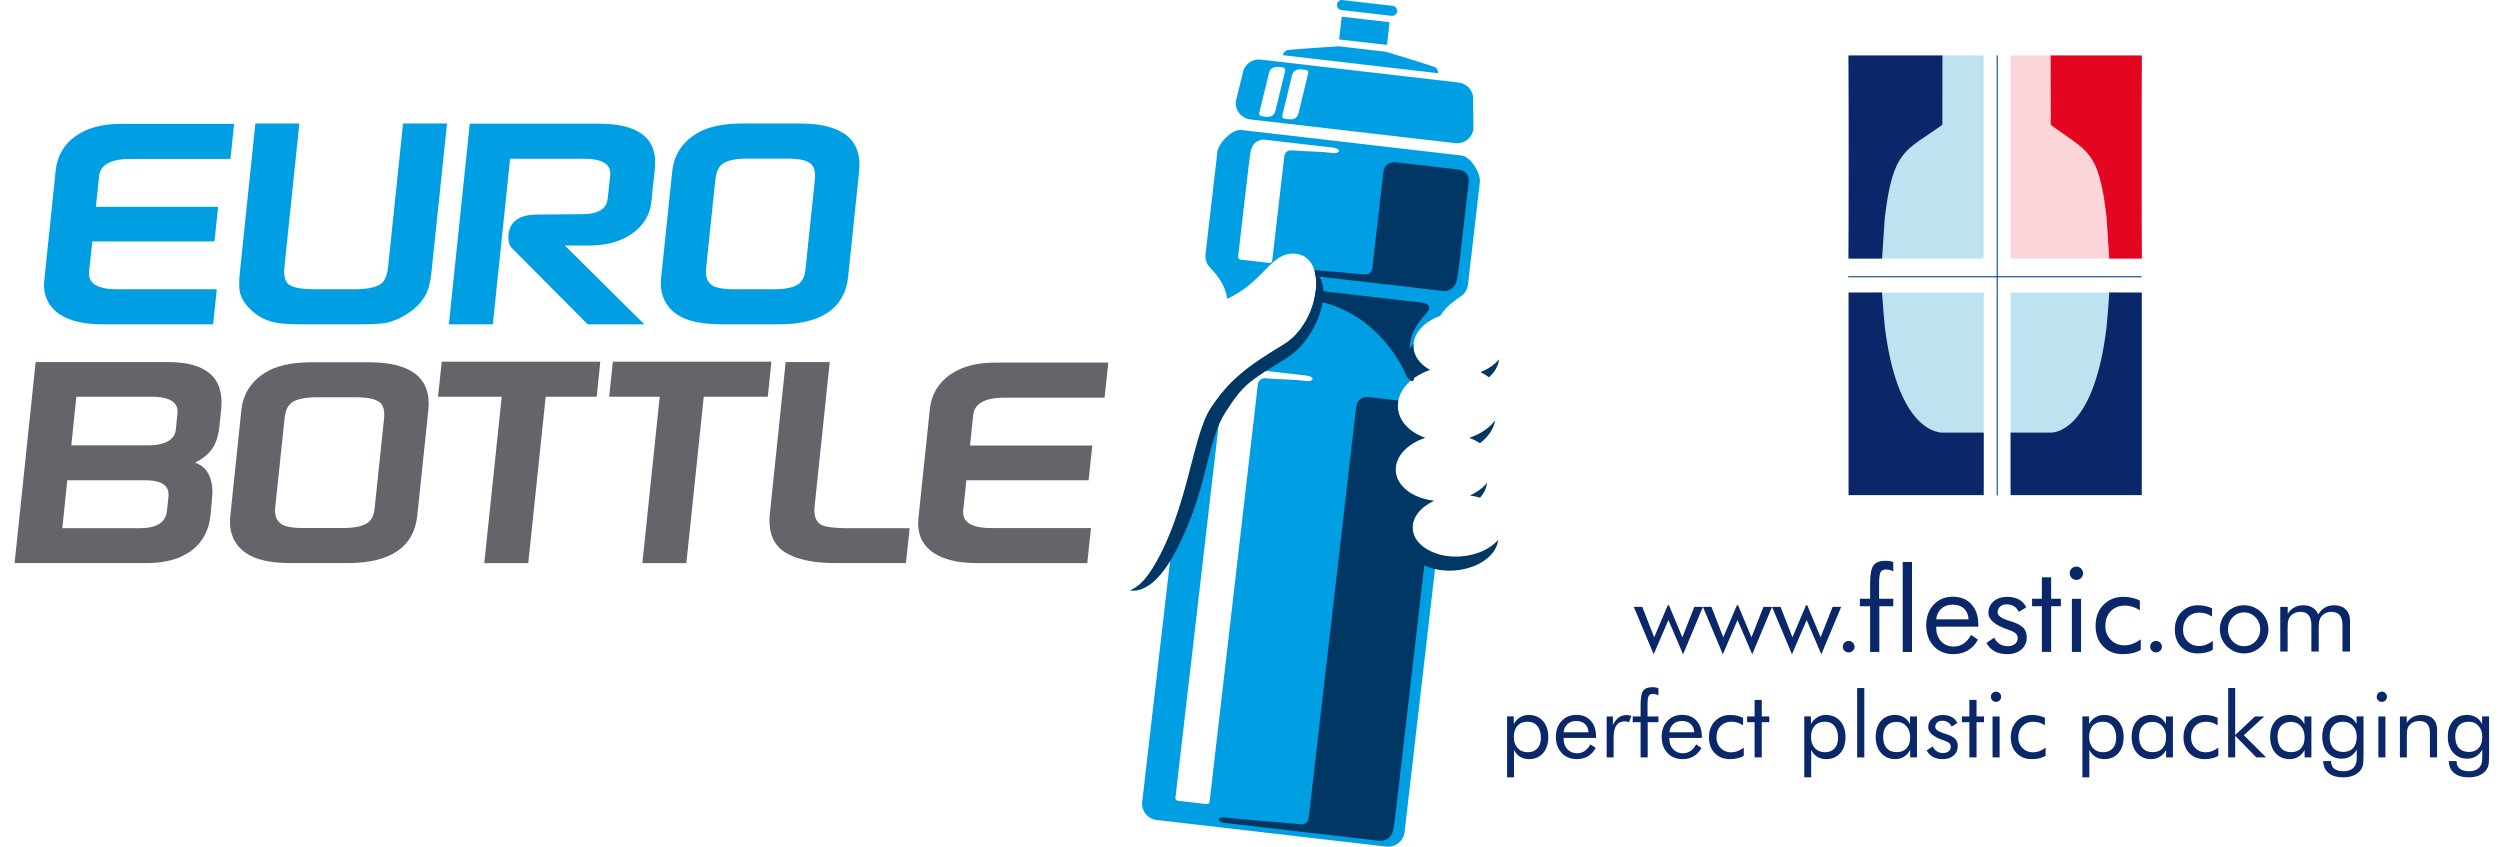 <?xml version="1.0" encoding="UTF-8" standalone="no"?>
<!DOCTYPE svg PUBLIC "-//W3C//DTD SVG 1.1//EN" "http://www.w3.org/Graphics/SVG/1.1/DTD/svg11.dtd">
<svg width="100%" height="100%" viewBox="0 0 2955 1001" version="1.1" xmlns="http://www.w3.org/2000/svg" xmlns:xlink="http://www.w3.org/1999/xlink" xml:space="preserve" xmlns:serif="http://www.serif.com/" style="fill-rule:evenodd;clip-rule:evenodd;stroke-miterlimit:2.613;">
    <g id="Laag-1" serif:id="Laag 1" transform="matrix(4.167,0,0,4.167,-178.033,-165.384)">
        <g transform="matrix(1,0,0,1,408.12,59.401)">
            <path d="M0,-5.541C-1.308,-5.359 -1.459,-4.052 -1.459,-4.052L20.006,-1.565L21.049,-1.437L42.499,1.042C42.499,1.042 42.673,-0.273 41.434,-0.749C40.217,-1.218 27.776,-5.027 27.776,-5.027L21.699,-5.729L20.339,-5.881L14.292,-6.583C14.292,-6.583 1.314,-5.722 0,-5.541" style="fill:rgb(0,159,227);fill-rule:nonzero;"/>
        </g>
        <g transform="matrix(0.993,0.114,0.114,-0.993,422.347,50.038)">
            <rect x="0.326" y="-0.803" width="13.663" height="6.481" style="fill:rgb(0,159,227);"/>
        </g>
        <g transform="matrix(1,0,0,1,421.981,43.01)">
            <path d="M0,-2.064C-0.098,-1.278 0.461,-0.575 1.239,-0.477L15.457,1.171C16.228,1.254 16.961,0.703 17.052,-0.084C17.127,-0.862 16.561,-1.573 15.781,-1.663L1.558,-3.303C1.52,-3.311 1.443,-3.318 1.413,-3.318C0.687,-3.318 0.083,-2.782 0,-2.064" style="fill:rgb(0,159,227);fill-rule:nonzero;"/>
        </g>
        <g transform="matrix(1,0,0,1,413.776,76.57)">
            <path d="M0,-15.995L-2.736,-4.673C-2.971,-3.683 -3.862,-3.026 -4.829,-3.026C-4.988,-3.026 -5.223,-3.026 -5.382,-3.04C-6.561,-3.192 -7.573,-3.139 -7.278,-4.295L-4.527,-15.625C-4.24,-16.774 -3.084,-17.378 -1.904,-17.212C-0.681,-17.038 0.287,-17.151 0,-15.995M-11.377,-3.727C-11.543,-3.727 -11.777,-3.727 -11.943,-3.749C-13.13,-3.946 -14.113,-3.832 -13.833,-4.989L-11.052,-16.326C-10.787,-17.475 -9.646,-18.019 -8.459,-17.913C-7.129,-17.785 -6.237,-17.777 -6.547,-16.621L-9.291,-5.374C-9.518,-4.391 -10.395,-3.727 -11.377,-3.727M46.806,-8.296C47.108,-10.85 45.279,-13.178 42.709,-13.466L-13.41,-19.973C-13.614,-19.996 -13.788,-20.003 -13.978,-20.003C-16.312,-20.011 -18.338,-18.25 -18.595,-15.862L-20.492,-8.19C-20.795,-5.628 -18.936,-3.3 -16.381,-3.005L41.711,3.714C44.289,4.016 46.594,2.187 46.904,-0.39L46.806,-8.296Z" style="fill:rgb(0,159,227);fill-rule:nonzero;"/>
        </g>
        <g transform="matrix(1,0,0,1,420.099,273.632)">
            <path d="M0,-190.591C-3.189,-191.052 -8.012,-190.984 -10.604,-191.286C-13.204,-191.589 -13.121,-189.132 -13.121,-189.132L-16.484,-160.192L-16.484,-160.026C-16.522,-159.602 -16.907,-159.3 -17.323,-159.353L-25.493,-160.298C-25.933,-160.351 -26.22,-160.728 -26.182,-161.137L-26.182,-161.144L-23.233,-186.532L-22.682,-190.591C-22.19,-194.121 -19.583,-194.34 -18.896,-194.34C-18.812,-194.34 -18.752,-194.333 -18.752,-194.333L0.778,-192.072C3.023,-191.816 3.189,-190.13 0,-190.591M37.238,-189.826L-25.306,-197.074C-25.39,-197.082 -25.495,-197.082 -25.586,-197.082C-28.141,-197.082 -31.791,-193.303 -32.056,-190.816L-35.427,-161.831C-35.585,-160.334 -35.041,-158.928 -34.059,-157.953L-34.059,-157.938C-32.123,-155.898 -29.874,-153.266 -29.251,-149.197C-18.472,-154.158 -16.908,-162.78 -9.752,-161.948C-0.425,-160.875 -3.048,-142.305 -13.206,-136.168C-17.446,-133.599 -20.749,-131.468 -23.52,-129.35L-6.705,-127.403C-4.461,-127.147 -4.324,-125.461 -7.507,-125.915C-10.674,-126.383 -15.495,-126.322 -18.096,-126.633C-20.681,-126.92 -20.628,-124.464 -20.628,-124.464L-34.255,-6.646C-34.255,-6.616 -34.255,-6.555 -34.263,-6.518C-34.323,-6.11 -34.708,-5.807 -35.109,-5.86L-43.279,-6.805C-43.718,-6.858 -44.013,-7.228 -43.96,-7.652C-43.952,-7.659 -43.952,-7.682 -43.952,-7.682L-30.71,-121.878L-30.615,-122.581C-31.745,-121.21 -32.834,-119.722 -33.938,-118.036C-37.83,-112.077 -39.467,-98.992 -44.195,-85.904L-53.385,-6.517C-53.68,-3.955 -51.858,-1.642 -49.258,-1.34L15.863,6.203C18.426,6.491 20.73,4.661 21.041,2.099L30.184,-76.881C26.295,-78.137 23.569,-80.72 23.351,-83.887C23.117,-87.113 25.553,-90.105 29.351,-91.879C23.402,-92.576 18.852,-95.935 18.543,-100.289C18.251,-104.331 21.726,-108.029 26.85,-109.757C22.528,-111.281 19.472,-114.367 19.159,-118.156C18.759,-122.794 22.581,-127.081 28.224,-129.014C25.541,-130.492 23.76,-132.736 23.578,-135.356C23.296,-139.16 26.448,-142.662 31.158,-144.347C32.738,-146.906 34.917,-148.481 36.8,-149.737L36.8,-149.753C38.001,-150.463 38.863,-151.702 39.021,-153.199L42.393,-182.2C42.718,-184.762 39.815,-189.524 37.238,-189.826" style="fill:rgb(0,159,227);fill-rule:nonzero;"/>
        </g>
        <g transform="matrix(1,0,0,1,415.703,207.763)">
            <path d="M0,-90.866C1.527,-84.614 -1.893,-74.585 -8.848,-70.383C-19.641,-63.845 -24.41,-60.149 -29.58,-52.25C-34.734,-44.36 -35.929,-23.968 -45.596,-7.627C-48.071,-3.439 -50.417,-1.342 -52.558,-0.595C-48.73,0 -44.036,-2.806 -39.156,-12.302C-30.306,-29.542 -30.706,-42.814 -25.461,-50.97C-20.291,-59.072 -18.938,-59.737 -8.107,-66.456C0.937,-72.063 5.627,-86.895 0,-90.866" style="fill:rgb(0,55,100);fill-rule:nonzero;"/>
        </g>
        <g transform="matrix(1,0,0,1,462.68,143.067)">
            <path d="M0,2.167C0.875,2.592 1.675,3.089 2.391,3.646C4.028,2.191 5.072,0.418 5.283,-1.479C4.03,0.031 2.201,1.301 0,2.167" style="fill:rgb(0,55,100);fill-rule:nonzero;"/>
        </g>
        <g transform="matrix(1,0,0,1,459.48,160.445)">
            <path d="M0,3.444C1.119,3.85 2.135,4.366 3.028,4.971C5.378,3.217 6.95,0.94 7.368,-1.527C5.732,0.634 3.148,2.406 0,3.444" style="fill:rgb(0,55,100);fill-rule:nonzero;"/>
        </g>
        <g transform="matrix(1,0,0,1,459.666,177.246)">
            <path d="M0,2.991C1.016,3.123 1.984,3.338 2.891,3.625C4.003,2.343 4.711,0.892 4.893,-0.634C3.72,0.818 2.037,2.072 0,2.991" style="fill:rgb(0,55,100);fill-rule:nonzero;"/>
        </g>
        <g transform="matrix(1,0,0,1,444.036,137.091)">
            <path d="M0,9.661C1.242,8.793 2.674,8.061 4.256,7.519C1.573,6.041 -0.209,3.798 -0.391,1.177C-0.42,0.781 -0.399,0.389 -0.356,0C-1.626,1.533 -2.309,3.309 -2.181,5.162C-2.058,6.857 -1.264,8.388 0,9.661" style="fill:rgb(0,55,100);fill-rule:nonzero;"/>
        </g>
        <g transform="matrix(1,0,0,1,457.045,233.283)">
            <path d="M0,-35.76C-7.202,-35.254 -13.295,-38.739 -13.627,-43.545C-13.86,-46.772 -11.425,-49.763 -7.627,-51.537C-13.575,-52.235 -18.126,-55.594 -18.434,-59.947C-18.726,-63.989 -15.251,-67.688 -10.127,-69.415C-14.448,-70.94 -17.505,-74.026 -17.818,-77.815C-17.881,-78.548 -17.828,-79.27 -17.689,-79.978L-26.087,-80.952C-26.23,-80.968 -26.367,-80.983 -26.48,-80.983C-28.09,-80.983 -29.436,-79.887 -29.594,-78.376L-29.662,-77.945L-29.662,-77.937L-43.056,38.043C-43.056,38.043 -43.002,40.5 -45.588,40.197C-48.188,39.895 -63.009,38.784 -66.19,38.338C-69.388,37.877 -69.214,39.562 -66.977,39.819L-22.943,44.922C-22.943,44.922 -19.564,45.223 -19.013,41.173L-18.446,37.121L-10.302,-33.223C-7.945,-32.111 -4.971,-31.549 -1.783,-31.774C4.937,-32.254 10.244,-36.037 10.626,-40.446C8.457,-37.923 4.56,-36.08 0,-35.76" style="fill:rgb(0,55,100);fill-rule:nonzero;"/>
        </g>
        <g transform="matrix(1,0,0,1,76.913,131.689)">
            <path d="M0,-56.86C-5.208,-56.86 -9.486,-55.704 -12.736,-53.406C-16.054,-51.032 -17.966,-47.753 -18.397,-43.641L-21.617,-12.622C-22.07,-8.472 -20.642,-5.222 -17.414,-2.947C-14.557,-0.99 -10.385,0 -4.988,0L26.272,0L27.308,-9.946L-1.066,-9.946C-9.448,-9.946 -9.017,-13.861 -8.896,-15.154L-8.004,-23.513L26.643,-23.513L27.686,-33.346L-6.984,-33.346L-6.107,-41.812C-5.986,-43.074 -5.571,-46.913 2.69,-46.913L31.185,-46.913L32.213,-56.86L0,-56.86Z" style="fill:rgb(0,159,227);fill-rule:nonzero;"/>
        </g>
        <g transform="matrix(1,0,0,1,157.058,131.688)">
            <path d="M0,-56.974L-4.278,-16.091C-4.542,-13.673 -5.313,-12.033 -6.599,-11.254C-8.027,-10.385 -10.566,-9.946 -14.157,-9.946L-25.086,-9.946C-28.736,-9.946 -31.208,-10.4 -32.402,-11.299C-33.491,-12.116 -33.906,-13.801 -33.649,-16.318L-29.417,-56.974L-41.896,-56.974L-46.287,-14.822C-46.574,-12.04 -46.566,-10.06 -46.196,-8.737C-45.674,-6.901 -44.397,-5.117 -42.402,-3.439C-40.633,-1.957 -38.562,-0.975 -36.219,-0.507C-34.617,-0.159 -32.258,0 -28.971,0L-12.373,0C-8.934,0 -6.493,-0.128 -4.92,-0.4C-2.623,-0.876 -0.318,-1.882 1.859,-3.439C4.074,-5.003 5.668,-6.795 6.613,-8.767C7.324,-10.203 7.785,-12.184 8.057,-14.822L12.471,-56.974L0,-56.974Z" style="fill:rgb(0,159,227);fill-rule:nonzero;"/>
        </g>
        <g transform="matrix(1,0,0,1,175.983,131.691)">
            <path d="M0,-56.92L-5.941,0L6.538,0L11.435,-46.973L32.47,-46.973C40.292,-46.973 39.922,-43.33 39.809,-42.136L39.136,-35.81C38.917,-33.853 37.964,-31.252 31.82,-31.252L19.062,-31.139C12.856,-31.139 11.254,-28.108 10.989,-25.569C10.778,-23.641 11.208,-22.22 12.199,-21.381L33.452,0L49.521,0L26.967,-22.356L33.951,-22.356C38.728,-22.356 42.764,-23.475 45.938,-25.674C49.241,-27.941 51.108,-30.988 51.494,-34.707L52.499,-44.237C53.375,-52.657 48.032,-56.92 36.596,-56.92L0,-56.92Z" style="fill:rgb(0,159,227);fill-rule:nonzero;"/>
        </g>
        <g transform="matrix(1,0,0,1,253.367,131.688)">
            <path d="M0,-56.974C-5.775,-56.974 -10.264,-55.953 -13.318,-53.95C-17.256,-51.464 -19.485,-47.911 -19.961,-43.407L-23.098,-13.348C-23.589,-8.79 -22.101,-5.276 -18.745,-2.902C-16.031,-0.975 -11.723,0 -5.949,0L10.12,0C22.342,0 28.985,-4.527 29.937,-13.453L33.052,-43.407C34.004,-52.409 28.32,-56.974 16.189,-56.974L0,-56.974ZM-8.836,-11.194C-10.075,-12.222 -10.574,-13.68 -10.378,-15.653L-7.725,-41.094C-7.476,-43.346 -6.742,-44.843 -5.473,-45.674C-4.059,-46.574 -1.731,-47.019 1.474,-47.019L12.645,-47.019C15.789,-47.019 17.996,-46.574 19.183,-45.682C20.323,-44.843 20.724,-43.346 20.505,-41.094L17.814,-15.434C17.618,-13.386 16.862,-12.01 15.562,-11.224C14.148,-10.377 11.851,-9.946 8.774,-9.946L-2.396,-9.946C-6.395,-9.946 -8.11,-10.627 -8.836,-11.194" style="fill:rgb(0,159,227);fill-rule:nonzero;"/>
        </g>
        <g transform="matrix(1,0,0,1,84.678,175.791)">
            <path d="M0,-9.78L-21.722,-9.78L-20.294,-23.566L1.051,-23.566C8.889,-23.566 8.503,-19.855 8.367,-18.623L7.944,-14.496C7.838,-13.332 7.453,-9.78 0,-9.78M-22.863,0.122L-0.915,0.122C5.57,0.122 6.039,2.865 5.82,4.944L5.427,8.632C5.2,10.824 4.134,13.726 -2.358,13.726L-24.277,13.726L-22.863,0.122ZM15.063,-4.066L14.958,-4.134C14.391,-4.414 13.869,-4.655 13.401,-4.875C15.699,-6.046 17.308,-7.369 18.253,-8.865C19.334,-10.355 20.014,-12.509 20.316,-15.441L20.777,-19.938C21.73,-28.887 16.643,-33.4 5.722,-33.4L-31.843,-33.4L-37.813,23.62L-0.242,23.62C5.057,23.62 9.35,22.395 12.546,19.938C15.555,17.603 17.323,14.278 17.762,10.06C18.17,6.077 18.351,3.712 18.283,2.872C18.147,-0.332 17.082,-2.675 15.063,-4.066" style="fill:rgb(99,101,106);fill-rule:nonzero;"/>
        </g>
        <g transform="matrix(1,0,0,1,151.669,183.543)">
            <path d="M0,-25.222L-2.683,0.431C-2.917,2.495 -3.643,3.862 -4.943,4.633C-6.372,5.495 -8.662,5.925 -11.753,5.925L-22.901,5.925C-26.907,5.925 -28.615,5.254 -29.326,4.686C-30.588,3.65 -31.102,2.192 -30.89,0.219L-28.214,-25.222C-28.003,-27.474 -27.255,-28.971 -25.978,-29.802C-24.587,-30.694 -22.244,-31.162 -19.031,-31.162L-7.86,-31.162C-4.739,-31.162 -2.524,-30.694 -1.323,-29.802C-0.219,-28.971 0.219,-27.474 0,-25.222M-4.323,-41.094L-20.505,-41.094C-26.288,-41.094 -30.769,-40.074 -33.823,-38.086C-37.776,-35.584 -39.998,-32.047 -40.474,-27.542L-43.625,2.54C-44.079,7.09 -42.621,10.59 -39.25,12.97C-36.551,14.905 -32.235,15.872 -26.469,15.872L-10.377,15.872C1.829,15.872 8.48,11.344 9.417,2.419L12.562,-27.542C13.477,-36.544 7.823,-41.094 -4.323,-41.094" style="fill:rgb(99,101,106);fill-rule:nonzero;"/>
        </g>
        <g transform="matrix(1,0,0,1,166.964,189.471)">
            <path d="M0,-37.248L18.079,-37.248L13.129,9.946L25.607,9.946L30.55,-37.248L45.017,-37.248L46.044,-47.194L1.066,-47.194L0,-37.248Z" style="fill:rgb(99,101,106);fill-rule:nonzero;"/>
        </g>
        <g transform="matrix(1,0,0,1,215.517,189.471)">
            <path d="M0,-37.248L14.345,-37.248L9.417,9.946L21.896,9.946L26.832,-37.248L44.994,-37.248L46.029,-47.194L1.05,-47.194L0,-37.248Z" style="fill:rgb(99,101,106);fill-rule:nonzero;"/>
        </g>
        <g transform="matrix(1,0,0,1,275.436,153.406)">
            <path d="M0,34.994C-1.375,34.072 -1.904,32.409 -1.64,29.923L2.646,-11.013L-9.848,-11.013L-14.322,31.842C-14.874,37.072 -13.431,40.806 -10.044,42.937C-6.824,44.978 -1.995,46.007 4.347,46.007L24.262,46.007L25.32,36.112L7.831,36.112C2.722,36.112 0.756,35.508 0,34.994" style="fill:rgb(99,101,106);fill-rule:nonzero;"/>
        </g>
        <g transform="matrix(1,0,0,1,327.562,189.471)">
            <path d="M0,-36.974L28.487,-36.974L29.538,-46.921L-2.69,-46.921C-7.891,-46.921 -12.176,-45.757 -15.418,-43.452C-18.744,-41.085 -20.656,-37.806 -21.087,-33.686L-24.33,-2.682C-24.745,1.467 -23.34,4.724 -20.09,6.992C-17.255,8.95 -13.061,9.947 -7.687,9.947L23.582,9.947L24.625,0.001L-3.764,0.001C-12.131,0.001 -11.723,-3.922 -11.594,-5.207L-10.718,-13.559L23.96,-13.559L25.003,-23.4L-9.682,-23.4L-8.805,-31.865C-8.661,-33.127 -8.269,-36.974 0,-36.974" style="fill:rgb(99,101,106);fill-rule:nonzero;"/>
        </g>
        <g transform="matrix(1,0,0,1,446.335,145.53)">
            <path d="M0,-19.96C0,-19.96 -22.073,-22.509 -30.355,-23.476C-30.456,-22.536 -30.625,-21.575 -30.867,-20.609C-30.664,-20.566 -30.456,-20.523 -30.233,-20.481C-13.008,-17.262 -5.631,-1.473 -5.23,-0.422C-3.961,3.002 -1.444,3.516 -2.864,-1.201C-5.774,-10.859 -0.604,-14.79 1.277,-17.36C2.94,-19.62 0,-19.96 0,-19.96" style="fill:rgb(0,55,100);fill-rule:nonzero;"/>
        </g>
        <g transform="matrix(1,0,0,1,456.539,120.441)">
            <path d="M0,-32.651L-17.883,-34.714C-18.011,-34.737 -18.147,-34.745 -18.283,-34.745C-19.848,-34.745 -21.216,-33.649 -21.39,-32.145L-21.435,-31.721C-21.435,-31.653 -21.435,-31.57 -21.45,-31.51L-24.504,-5.094C-24.504,-5.094 -24.451,-2.63 -27.035,-2.932C-28.713,-3.129 -35.531,-3.665 -40.991,-4.139C-40.824,-3.593 -40.697,-3.015 -40.612,-2.408L-4.376,1.792C-4.376,1.792 -0.998,2.094 -0.438,-1.957L0.121,-6.001L2.819,-29.242L2.804,-29.242L2.819,-29.348C3.001,-30.973 1.746,-32.447 0,-32.651" style="fill:rgb(0,55,100);fill-rule:nonzero;"/>
        </g>
    </g>
    <g id="Layer-1" serif:id="Layer 1" transform="matrix(1.074,0,0,1.074,1922.34,50.569)">
        <g transform="matrix(1.593,0,0,1.593,566.416,237.436)">
            <path d="M0,-140.334L-89.455,-140.334C-89.783,-140.334 -90.043,-140.104 -90.043,-139.823L-90.043,-0.51C-90.043,-0.228 -89.783,0 -89.455,0L0,0C0.324,0 0.591,-0.228 0.591,-0.51L0.591,-139.823C0.591,-140.104 0.324,-140.334 0,-140.334" style="fill:rgb(250,213,217);"/>
        </g>
        <g transform="matrix(1.593,0,0,1.593,567.345,13.954)">
            <path d="M0,140.33L-22.534,140.33L-24.344,112.058C-29.686,64.57 -37.811,66.75 -62.933,47.882L-62.996,0L0,0C-0.245,29.606 -0.192,118.039 0,140.33" style="fill:rgb(228,5,32);"/>
        </g>
        <g transform="matrix(1.593,0,0,1.593,245.421,237.436)">
            <path d="M0,-140.334L92.188,-140.334C92.526,-140.334 92.795,-140.104 92.795,-139.823L92.795,-0.51C92.795,-0.228 92.526,0 92.188,0L0,0C-0.338,0 -0.611,-0.228 -0.611,-0.51L-0.611,-139.823C-0.611,-140.104 -0.338,-140.334 0,-140.334" style="fill:rgb(189,227,240);"/>
        </g>
        <g transform="matrix(1.593,0,0,1.593,244.458,13.954)">
            <path d="M0,140.33L23.228,140.33L25.088,112.058C30.892,64.279 39.395,66.352 64.87,47.882L64.922,0L0,0C0.259,29.606 0.201,118.039 0,140.33" style="fill:rgb(9,39,105);"/>
        </g>
        <g transform="matrix(1.583,0.176,0.176,-1.583,307.526,173.941)">
            <path d="M-0,-0.002L0.027,-0.002" style="fill:none;fill-rule:nonzero;stroke:rgb(35,30,30);stroke-width:0.42px;"/>
        </g>
        <g transform="matrix(1.593,0,0,1.593,-264.239,-123.478)">
            <rect x="319.651" y="250.13" width="93.172" height="134.909" style="fill:rgb(189,227,240);"/>
        </g>
        <g transform="matrix(1.593,0,0,1.593,244.547,497.287)">
            <path d="M0,-139.599L23.172,-139.663C23.001,-139.944 24.697,-118.706 25.032,-116.005C33.445,-47.934 59.085,-42.839 64.804,-42.839L93.403,-42.839L93.403,0.345L0,0.345C0.057,-29.963 -0.056,-109.295 0,-139.599" style="fill:rgb(9,39,105);"/>
        </g>
        <g transform="matrix(1.593,0,0,1.593,506.147,173.948)">
            <path d="M0,-0.003L-0.02,0M0.177,-0.003L0.154,0" style="fill:none;fill-rule:nonzero;stroke:rgb(35,30,30);stroke-width:0.42px;"/>
        </g>
        <g transform="matrix(-1.593,0,0,1.593,1254.25,-123.478)">
            <rect x="431.546" y="250.13" width="90.406" height="134.909" style="fill:rgb(189,227,240);"/>
        </g>
        <g transform="matrix(1.593,0,0,1.593,567.258,497.287)">
            <path d="M0,-139.599L-22.479,-139.663C-22.32,-139.944 -23.964,-118.706 -24.289,-116.005C-32.453,-47.934 -57.322,-42.839 -62.872,-42.839L-90.63,-42.839L-90.63,0.345L0,0.345C-0.056,-29.963 0.055,-109.295 0,-139.599" style="fill:rgb(9,39,105);"/>
        </g>
        <g transform="matrix(-1.593,0,0,1.593,1075.95,-373.419)">
            <rect x="319.443" y="395.675" width="202.649" height="0.763" style="fill:rgb(7,72,128);"/>
        </g>
        <g transform="matrix(1.593,0,0,1.593,-264.239,-376.358)">
            <rect x="421.73" y="244.995" width="0.765" height="303.969" style="fill:rgb(7,72,128);"/>
        </g>
        <g transform="matrix(1.593,0,0,1.593,-123.823,784.153)">
            <path d="M0,-12.624C0,-9.446 0.874,-6.9 2.628,-4.984C4.379,-3.066 6.699,-2.111 9.583,-2.111C12.409,-2.111 14.63,-2.988 16.247,-4.734C17.866,-6.49 18.674,-8.921 18.674,-12.035C18.674,-15.519 17.866,-18.251 16.247,-20.228C14.63,-22.207 12.379,-23.196 9.488,-23.196C6.545,-23.196 4.222,-22.26 2.533,-20.38C0.841,-18.508 0,-15.923 0,-12.624M-4.668,15.24L-4.668,-26.846L-0.063,-26.846L-0.063,-21.53C1.028,-23.567 2.471,-25.13 4.268,-26.228C6.062,-27.318 8.063,-27.864 10.267,-27.864C14.35,-27.864 17.623,-26.475 20.1,-23.691C22.574,-20.906 23.809,-17.22 23.809,-12.624C23.809,-7.942 22.597,-4.228 20.175,-1.474C17.75,1.277 14.512,2.653 10.451,2.653C8.122,2.653 6.091,2.122 4.36,1.061C2.628,-0.005 1.216,-1.584 0.125,-3.684L0.125,15.24L-4.668,15.24Z" style="fill:rgb(9,39,105);fill-rule:nonzero;"/>
        </g>
        <g transform="matrix(1.593,0,0,1.593,-41.637,769.217)">
            <path d="M0,-6.52C-0.165,-9.018 -0.993,-10.94 -2.488,-12.29C-3.982,-13.637 -6.026,-14.313 -8.628,-14.313C-10.977,-14.313 -12.935,-13.607 -14.502,-12.197C-16.069,-10.786 -16.976,-8.892 -17.219,-6.52L0,-6.52ZM5.197,-2.597L-17.219,-2.597L-17.219,-2.165C-17.219,0.868 -16.354,3.316 -14.626,5.182C-12.896,7.047 -10.635,7.981 -7.855,7.981C-5.957,7.981 -4.245,7.468 -2.717,6.451C-1.193,5.431 0.157,3.888 1.331,1.824L5.006,4.301C3.587,6.857 1.773,8.782 -0.431,10.084C-2.642,11.382 -5.194,12.032 -8.102,12.032C-12.409,12.032 -15.892,10.61 -18.549,7.764C-21.21,4.919 -22.544,1.186 -22.544,-3.426C-22.544,-7.861 -21.224,-11.488 -18.583,-14.313C-15.948,-17.139 -12.551,-18.552 -8.408,-18.552C-4.226,-18.552 -0.91,-17.211 1.53,-14.531C3.971,-11.85 5.197,-8.194 5.197,-3.55L5.197,-2.597Z" style="fill:rgb(9,39,105);fill-rule:nonzero;"/>
        </g>
        <g transform="matrix(1.593,0,0,1.593,-21.646,739.872)">
            <path d="M0,29.253L0,0.959L4.298,0.959L4.298,6.837C5.598,4.382 6.978,2.628 8.443,1.576C9.906,0.525 11.686,0 13.792,0C14.367,0 14.929,0.046 15.464,0.141C15.997,0.229 16.529,0.371 17.067,0.559L15.464,4.918C14.906,4.731 14.384,4.592 13.884,4.497C13.388,4.404 12.915,4.359 12.461,4.359C9.906,4.359 7.987,5.281 6.715,7.129C5.431,8.973 4.794,11.747 4.794,15.461L4.794,29.253L0,29.253Z" style="fill:rgb(9,39,105);fill-rule:nonzero;"/>
        </g>
        <g transform="matrix(1.593,0,0,1.593,15.685,709.19)">
            <path d="M0,48.519L0,24.214L-5.44,24.214L-5.44,20.225L0,20.225L0,12.031C0,7.33 0.591,4.152 1.777,2.491C2.964,0.834 5.089,0 8.161,0C8.92,0 9.652,0.056 10.342,0.158C11.032,0.262 11.696,0.427 12.337,0.652L12.337,5.661C11.716,5.309 11.095,5.053 10.464,4.889C9.84,4.724 9.193,4.639 8.532,4.639C7.109,4.639 6.131,5.092 5.596,6.005C5.06,6.907 4.791,9.133 4.791,12.679L4.791,20.225L12.337,20.225L12.337,24.214L4.912,24.214L4.912,48.519L0,48.519Z" style="fill:rgb(9,39,105);fill-rule:nonzero;"/>
        </g>
        <g transform="matrix(1.593,0,0,1.593,74.776,769.217)">
            <path d="M0,-6.52C-0.167,-9.018 -0.996,-10.94 -2.49,-12.29C-3.988,-13.637 -6.032,-14.313 -8.631,-14.313C-10.979,-14.313 -12.935,-13.607 -14.498,-12.197C-16.069,-10.786 -16.979,-8.892 -17.228,-6.52L0,-6.52ZM5.194,-2.597L-17.228,-2.597L-17.228,-2.165C-17.228,0.868 -16.361,3.316 -14.626,5.182C-12.895,7.047 -10.638,7.981 -7.855,7.981C-5.956,7.981 -4.248,7.468 -2.723,6.451C-1.199,5.431 0.148,3.888 1.331,1.824L5.007,4.301C3.584,6.857 1.771,8.782 -0.437,10.084C-2.641,11.382 -5.197,12.032 -8.102,12.032C-12.412,12.032 -15.897,10.61 -18.552,7.764C-21.213,4.919 -22.544,1.186 -22.544,-3.426C-22.544,-7.861 -21.223,-11.488 -18.585,-14.313C-15.95,-17.139 -12.557,-18.552 -8.414,-18.552C-4.231,-18.552 -0.913,-17.211 1.531,-14.531C3.972,-11.85 5.194,-8.194 5.194,-3.55L5.194,-2.597Z" style="fill:rgb(9,39,105);fill-rule:nonzero;"/>
        </g>
        <g transform="matrix(1.593,0,0,1.593,129.237,752.382)">
            <path d="M0,14.688L0,20.313C-1.281,21.076 -2.717,21.651 -4.311,22.028C-5.914,22.413 -7.635,22.603 -9.491,22.603C-13.864,22.603 -17.386,21.216 -20.054,18.447C-22.722,15.671 -24.055,12.027 -24.055,7.513C-24.055,2.979 -22.679,-0.726 -19.909,-3.605C-17.153,-6.48 -13.614,-7.915 -9.307,-7.915C-7.74,-7.915 -6.213,-7.75 -4.715,-7.421C-3.219,-7.093 -1.814,-6.607 -0.496,-5.969L-0.496,-0.773C-1.732,-1.581 -3.008,-2.192 -4.327,-2.612C-5.647,-3.036 -6.987,-3.247 -8.348,-3.247C-11.521,-3.247 -14.071,-2.254 -15.989,-0.267C-17.902,1.725 -18.864,4.373 -18.864,7.671C-18.864,10.576 -17.898,13.006 -15.97,14.965C-14.045,16.922 -11.63,17.902 -8.719,17.902C-7.261,17.902 -5.821,17.646 -4.421,17.132C-3.019,16.615 -1.548,15.798 0,14.688" style="fill:rgb(9,39,105);fill-rule:nonzero;"/>
        </g>
        <g transform="matrix(1.593,0,0,1.593,141.15,761.936)">
            <path d="M0,-8.906L-5.19,-8.906L-5.19,-12.895L0,-12.895L0,-24.305L4.951,-24.305L4.951,-12.895L10.146,-12.895L10.146,-8.906L4.951,-8.906L4.951,15.399L0,15.399L0,-8.906Z" style="fill:rgb(9,39,105);fill-rule:nonzero;"/>
        </g>
        <g transform="matrix(1.593,0,0,1.593,203.252,784.153)">
            <path d="M0,-12.624C0,-9.446 0.877,-6.9 2.628,-4.984C4.382,-3.066 6.698,-2.111 9.586,-2.111C12.407,-2.111 14.628,-2.988 16.252,-4.734C17.869,-6.49 18.677,-8.921 18.677,-12.035C18.677,-15.519 17.869,-18.251 16.252,-20.228C14.628,-22.207 12.379,-23.196 9.493,-23.196C6.546,-23.196 4.228,-22.26 2.535,-20.38C0.847,-18.508 0,-15.923 0,-12.624M-4.67,15.24L-4.67,-26.846L-0.063,-26.846L-0.063,-21.53C1.031,-23.567 2.474,-25.13 4.267,-26.228C6.057,-27.318 8.058,-27.864 10.263,-27.864C14.347,-27.864 17.625,-26.475 20.096,-23.691C22.573,-20.906 23.813,-17.22 23.813,-12.624C23.813,-7.942 22.596,-4.228 20.178,-1.474C17.757,1.277 14.51,2.653 10.45,2.653C8.124,2.653 6.094,2.122 4.36,1.061C2.628,-0.005 1.215,-1.584 0.121,-3.684L0.121,15.24L-4.67,15.24Z" style="fill:rgb(9,39,105);fill-rule:nonzero;"/>
        </g>
        <g transform="matrix(1.593,0,0,1.593,-264.239,608.532)">
            <rect x="325.337" y="63.797" width="4.945" height="47.928" style="fill:rgb(9,39,105);"/>
        </g>
        <g transform="matrix(1.593,0,0,1.593,312.375,763.809)">
            <path d="M0,0.338C0,-2.857 -0.87,-5.428 -2.611,-7.376C-4.355,-9.328 -6.629,-10.3 -9.429,-10.3C-12.339,-10.3 -14.606,-9.399 -16.233,-7.605C-17.866,-5.815 -18.674,-3.311 -18.674,-0.095C-18.674,3.328 -17.858,5.965 -16.217,7.822C-14.579,9.676 -12.253,10.606 -9.245,10.606C-6.356,10.606 -4.096,9.701 -2.46,7.898C-0.82,6.094 0,3.578 0,0.338M4.701,-14.071L4.701,14.223L0,14.223L0,9.091C-1.133,11.154 -2.582,12.725 -4.343,13.805C-6.106,14.886 -8.082,15.428 -10.263,15.428C-14.331,15.428 -17.597,14.031 -20.083,11.235C-22.567,8.446 -23.813,4.747 -23.813,0.15C-23.813,-4.504 -22.603,-8.21 -20.192,-10.964C-17.776,-13.716 -14.557,-15.09 -10.513,-15.09C-8.148,-15.09 -6.087,-14.558 -4.343,-13.499C-2.601,-12.435 -1.196,-10.859 -0.124,-8.756L-0.124,-14.071L4.701,-14.071Z" style="fill:rgb(9,39,105);fill-rule:nonzero;"/>
        </g>
        <g transform="matrix(1.593,0,0,1.593,330.495,749.283)">
            <path d="M0,18.58L4.143,15.797C4.927,17.305 5.917,18.434 7.115,19.184C8.308,19.935 9.721,20.311 11.348,20.311C12.935,20.311 14.219,19.919 15.201,19.138C16.176,18.356 16.666,17.324 16.666,16.043C16.666,15.058 16.335,14.233 15.665,13.573C14.991,12.912 13.845,12.304 12.215,11.746L11.41,11.471C4.523,9.098 1.084,6.129 1.084,2.563C1.084,0.051 2.013,-2.003 3.866,-3.591C5.719,-5.178 8.135,-5.969 11.104,-5.969C13.556,-5.969 15.659,-5.48 17.408,-4.504C19.164,-3.525 20.418,-2.138 21.185,-0.345L17.254,2.066C16.676,0.773 15.829,-0.233 14.702,-0.93C13.581,-1.632 12.274,-1.981 10.788,-1.981C9.37,-1.981 8.209,-1.582 7.316,-0.791C6.417,0.004 5.969,1.016 5.969,2.255C5.969,3.985 7.846,5.438 11.597,6.613C12.294,6.844 12.855,7.015 13.27,7.141C16.338,8.128 18.474,9.258 19.682,10.527C20.888,11.792 21.49,13.467 21.49,15.551C21.49,18.231 20.536,20.399 18.631,22.058C16.723,23.718 14.235,24.549 11.167,24.549C8.525,24.549 6.282,24.053 4.438,23.066C2.592,22.074 1.114,20.581 0,18.58" style="fill:rgb(9,39,105);fill-rule:nonzero;"/>
        </g>
        <g transform="matrix(1.593,0,0,1.593,377.525,761.936)">
            <path d="M0,-8.906L-5.196,-8.906L-5.196,-12.895L0,-12.895L0,-24.305L4.948,-24.305L4.948,-12.895L10.139,-12.895L10.139,-8.906L4.948,-8.906L4.948,15.399L0,15.399L0,-8.906Z" style="fill:rgb(9,39,105);fill-rule:nonzero;"/>
        </g>
        <g transform="matrix(1.593,0,0,1.593,-264.239,612.468)">
            <path d="M418.875,80.959L423.757,80.959L423.757,109.253L418.875,109.253L418.875,80.959ZM417.728,67.324C417.728,66.352 418.069,65.524 418.762,64.834C419.457,64.144 420.293,63.797 421.283,63.797C422.253,63.797 423.08,64.144 423.771,64.848C424.467,65.551 424.813,66.395 424.813,67.384C424.813,68.35 424.467,69.178 423.787,69.859C423.105,70.538 422.272,70.879 421.283,70.879C420.293,70.879 419.457,70.538 418.762,69.859C418.069,69.178 417.728,68.33 417.728,67.324" style="fill:rgb(9,39,105);fill-rule:nonzero;"/>
        </g>
        <g transform="matrix(1.593,0,0,1.593,461.426,752.382)">
            <path d="M0,14.688L0,20.313C-1.271,21.076 -2.71,21.651 -4.309,22.028C-5.902,22.413 -7.631,22.603 -9.487,22.603C-13.86,22.603 -17.378,21.216 -20.05,18.447C-22.718,15.671 -24.052,12.027 -24.052,7.513C-24.052,2.979 -22.672,-0.726 -19.909,-3.605C-17.146,-6.48 -13.613,-7.915 -9.3,-7.915C-7.736,-7.915 -6.205,-7.75 -4.71,-7.421C-3.216,-7.093 -1.813,-6.607 -0.489,-5.969L-0.489,-0.773C-1.724,-1.581 -3.002,-2.192 -4.322,-2.612C-5.641,-3.036 -6.983,-3.247 -8.344,-3.247C-11.517,-3.247 -14.06,-2.254 -15.982,-0.267C-17.897,1.725 -18.854,4.373 -18.854,7.671C-18.854,10.576 -17.895,13.006 -15.967,14.965C-14.04,16.922 -11.623,17.902 -8.712,17.902C-7.247,17.902 -5.82,17.646 -4.418,17.132C-3.016,16.615 -1.537,15.798 0,14.688" style="fill:rgb(9,39,105);fill-rule:nonzero;"/>
        </g>
        <g transform="matrix(1.593,0,0,1.593,509.349,784.153)">
            <path d="M0,-12.624C0,-9.446 0.874,-6.9 2.628,-4.984C4.382,-3.066 6.699,-2.111 9.586,-2.111C12.412,-2.111 14.633,-2.988 16.249,-4.734C17.869,-6.49 18.674,-8.921 18.674,-12.035C18.674,-15.519 17.869,-18.251 16.249,-20.228C14.633,-22.207 12.379,-23.196 9.495,-23.196C6.548,-23.196 4.225,-22.26 2.536,-20.38C0.844,-18.508 0,-15.923 0,-12.624M-4.672,15.24L-4.672,-26.846L-0.059,-26.846L-0.059,-21.53C1.028,-23.567 2.474,-25.13 4.271,-26.228C6.062,-27.318 8.063,-27.864 10.267,-27.864C14.35,-27.864 17.626,-26.475 20.101,-23.691C22.57,-20.906 23.81,-17.22 23.81,-12.624C23.81,-7.942 22.597,-4.228 20.178,-1.474C17.754,1.277 14.512,2.653 10.451,2.653C8.121,2.653 6.091,2.122 4.359,1.061C2.628,-0.005 1.215,-1.584 0.125,-3.684L0.125,15.24L-4.672,15.24Z" style="fill:rgb(9,39,105);fill-rule:nonzero;"/>
        </g>
        <g transform="matrix(1.593,0,0,1.593,594.042,763.809)">
            <path d="M0,0.338C0,-2.857 -0.868,-5.428 -2.609,-7.376C-4.352,-9.328 -6.625,-10.3 -9.43,-10.3C-12.335,-10.3 -14.601,-9.399 -16.23,-7.605C-17.86,-5.815 -18.672,-3.311 -18.672,-0.095C-18.672,3.328 -17.853,5.965 -16.214,7.822C-14.578,9.676 -12.252,10.606 -9.242,10.606C-6.358,10.606 -4.094,9.701 -2.458,7.898C-0.816,6.094 0,3.578 0,0.338M4.704,-14.071L4.704,14.223L0,14.223L0,9.091C-1.13,11.154 -2.579,12.725 -4.341,13.805C-6.103,14.886 -8.076,15.428 -10.265,15.428C-14.325,15.428 -17.6,14.031 -20.081,11.235C-22.564,8.446 -23.807,4.747 -23.807,0.15C-23.807,-4.504 -22.598,-8.21 -20.187,-10.964C-17.781,-13.716 -14.551,-15.09 -10.507,-15.09C-8.143,-15.09 -6.081,-14.558 -4.341,-13.499C-2.596,-12.435 -1.19,-10.859 -0.123,-8.756L-0.123,-14.071L4.704,-14.071Z" style="fill:rgb(9,39,105);fill-rule:nonzero;"/>
        </g>
        <g transform="matrix(1.593,0,0,1.593,651.516,752.382)">
            <path d="M0,14.688L0,20.313C-1.278,21.076 -2.719,21.651 -4.315,22.028C-5.915,22.413 -7.637,22.603 -9.495,22.603C-13.861,22.603 -17.385,21.216 -20.055,18.447C-22.723,15.671 -24.06,12.027 -24.06,7.513C-24.06,2.979 -22.68,-0.726 -19.914,-3.605C-17.154,-6.48 -13.615,-7.915 -9.309,-7.915C-7.744,-7.915 -6.213,-7.75 -4.715,-7.421C-3.225,-7.093 -1.817,-6.607 -0.5,-5.969L-0.5,-0.773C-1.729,-1.581 -3.01,-2.192 -4.332,-2.612C-5.648,-3.036 -6.988,-3.247 -8.349,-3.247C-11.523,-3.247 -14.072,-2.254 -15.991,-0.267C-17.906,1.725 -18.861,4.373 -18.861,7.671C-18.861,10.576 -17.902,13.006 -15.975,14.965C-14.045,16.922 -11.628,17.902 -8.72,17.902C-7.258,17.902 -5.825,17.646 -4.426,17.132C-3.021,16.615 -1.548,15.798 0,14.688" style="fill:rgb(9,39,105);fill-rule:nonzero;"/>
        </g>
        <g transform="matrix(1.593,0,0,1.593,662.352,710.132)">
            <path d="M0,47.928L0,0L4.853,0L4.853,32.467L18.489,19.634L24.948,19.634L10.818,32.591L26.216,47.928L19.442,47.928L4.853,32.992L4.853,47.928L0,47.928Z" style="fill:rgb(9,39,105);fill-rule:nonzero;"/>
        </g>
        <g transform="matrix(1.593,0,0,1.593,746.456,763.809)">
            <path d="M0,0.338C0,-2.857 -0.87,-5.428 -2.612,-7.376C-4.355,-9.328 -6.626,-10.3 -9.43,-10.3C-12.336,-10.3 -14.606,-9.399 -16.236,-7.605C-17.862,-5.815 -18.678,-3.311 -18.678,-0.095C-18.678,3.328 -17.859,5.965 -16.221,7.822C-14.584,9.676 -12.259,10.606 -9.241,10.606C-6.36,10.606 -4.1,9.701 -2.458,7.898C-0.82,6.094 0,3.578 0,0.338M4.697,-14.071L4.697,14.223L0,14.223L0,9.091C-1.134,11.154 -2.585,12.725 -4.347,13.805C-6.107,14.886 -8.083,15.428 -10.267,15.428C-14.327,15.428 -17.601,14.031 -20.083,11.235C-22.57,8.446 -23.809,4.747 -23.809,0.15C-23.809,-4.504 -22.604,-8.21 -20.195,-10.964C-17.779,-13.716 -14.555,-15.09 -10.517,-15.09C-8.141,-15.09 -6.091,-14.558 -4.347,-13.499C-2.604,-12.435 -1.199,-10.859 -0.128,-8.756L-0.128,-14.071L4.697,-14.071Z" style="fill:rgb(9,39,105);fill-rule:nonzero;"/>
        </g>
        <g transform="matrix(1.593,0,0,1.593,803.821,784.153)">
            <path d="M0,-12.624C0,-15.797 -0.863,-18.353 -2.596,-20.291C-4.33,-22.227 -6.606,-23.196 -9.429,-23.196C-12.336,-23.196 -14.606,-22.302 -16.233,-20.506C-17.863,-18.711 -18.674,-16.208 -18.674,-12.995C-18.674,-9.572 -17.855,-6.931 -16.217,-5.077C-14.581,-3.222 -12.255,-2.294 -9.245,-2.294C-6.356,-2.294 -4.097,-3.205 -2.454,-5.031C-0.818,-6.854 0,-9.384 0,-12.624M4.701,-26.846L4.701,0.954C4.701,4.024 4.498,6.208 4.08,7.505C3.67,8.808 2.986,9.971 2.04,11.002C0.723,12.428 -0.891,13.484 -2.796,14.186C-4.707,14.889 -6.896,15.24 -9.369,15.24C-13.657,15.24 -17.001,14.257 -19.4,12.299C-21.806,10.339 -23.057,7.568 -23.158,3.983L-17.718,3.983L-17.718,4.352C-17.718,6.474 -16.981,8.113 -15.52,9.272C-14.059,10.424 -11.988,11.002 -9.308,11.002C-7.368,11.002 -5.713,10.689 -4.344,10.059C-2.973,9.432 -1.925,8.498 -1.205,7.26C-0.772,6.56 -0.46,5.745 -0.28,4.818C-0.096,3.893 0,2.562 0,0.83L0,-3.934C-1.091,-1.913 -2.526,-0.363 -4.3,0.723C-6.07,1.803 -8.059,2.342 -10.266,2.342C-14.323,2.342 -17.597,0.962 -20.087,-1.798C-22.567,-4.561 -23.813,-8.231 -23.813,-12.805C-23.813,-17.424 -22.604,-21.089 -20.192,-23.8C-17.78,-26.51 -14.551,-27.864 -10.513,-27.864C-8.161,-27.864 -6.104,-27.332 -4.33,-26.273C-2.56,-25.21 -1.152,-23.653 -0.124,-21.589L-0.124,-26.846L4.701,-26.846Z" style="fill:rgb(9,39,105);fill-rule:nonzero;"/>
        </g>
        <g transform="matrix(1.593,0,0,1.593,-264.239,612.468)">
            <path d="M685.412,80.959L690.301,80.959L690.301,109.253L685.412,109.253L685.412,80.959ZM684.27,67.324C684.27,66.352 684.615,65.524 685.304,64.834C686.001,64.144 686.834,63.797 687.827,63.797C688.794,63.797 689.624,64.144 690.312,64.848C691.001,65.551 691.354,66.395 691.354,67.384C691.354,68.35 691.007,69.178 690.328,69.859C689.651,70.538 688.813,70.879 687.827,70.879C686.834,70.879 686.001,70.538 685.304,69.859C684.615,69.178 684.27,68.33 684.27,67.324" style="fill:rgb(9,39,105);fill-rule:nonzero;"/>
        </g>
        <g transform="matrix(1.593,0,0,1.593,851.344,739.777)">
            <path d="M0,29.313L0,1.019L4.729,1.019L4.729,5.382C5.943,3.565 7.406,2.215 9.12,1.328C10.835,0.445 12.813,0 15.057,0C18.397,0 21.004,0.887 22.884,2.658C24.759,4.429 25.691,6.897 25.691,10.047L25.691,29.313L20.751,29.313L20.751,12.646C20.751,9.781 20.146,7.648 18.937,6.262C17.729,4.869 15.871,4.173 13.355,4.173C11.912,4.173 10.602,4.436 9.413,4.961C8.23,5.487 7.241,6.232 6.463,7.203C5.861,7.945 5.435,8.792 5.178,9.738C4.922,10.691 4.79,12.334 4.79,14.686L4.79,29.313L0,29.313Z" style="fill:rgb(9,39,105);fill-rule:nonzero;"/>
        </g>
        <g transform="matrix(1.593,0,0,1.593,942.001,784.153)">
            <path d="M0,-12.624C0,-15.797 -0.868,-18.353 -2.599,-20.291C-4.33,-22.227 -6.606,-23.196 -9.426,-23.196C-12.34,-23.196 -14.606,-22.302 -16.233,-20.506C-17.866,-18.711 -18.678,-16.208 -18.678,-12.995C-18.678,-9.572 -17.86,-6.931 -16.217,-5.077C-14.581,-3.222 -12.255,-2.294 -9.248,-2.294C-6.358,-2.294 -4.097,-3.205 -2.461,-5.031C-0.818,-6.854 0,-9.384 0,-12.624M4.701,-26.846L4.701,0.954C4.701,4.024 4.494,6.208 4.08,7.505C3.67,8.808 2.986,9.971 2.04,11.002C0.723,12.428 -0.891,13.484 -2.796,14.186C-4.709,14.889 -6.896,15.24 -9.369,15.24C-13.66,15.24 -17.003,14.257 -19.403,12.299C-21.806,10.339 -23.057,7.568 -23.158,3.983L-17.718,3.983L-17.718,4.352C-17.718,6.474 -16.989,8.113 -15.521,9.272C-14.059,10.424 -11.988,11.002 -9.308,11.002C-7.37,11.002 -5.713,10.689 -4.344,10.059C-2.974,9.432 -1.925,8.498 -1.206,7.26C-0.772,6.56 -0.464,5.745 -0.283,4.818C-0.096,3.893 0,2.562 0,0.83L0,-3.934C-1.091,-1.913 -2.526,-0.363 -4.3,0.723C-6.072,1.803 -8.06,2.342 -10.268,2.342C-14.331,2.342 -17.6,0.962 -20.087,-1.798C-22.567,-4.561 -23.813,-8.231 -23.813,-12.805C-23.813,-17.424 -22.601,-21.089 -20.192,-23.8C-17.781,-26.51 -14.557,-27.864 -10.513,-27.864C-8.164,-27.864 -6.105,-27.332 -4.33,-26.273C-2.557,-25.21 -1.157,-23.653 -0.124,-21.589L-0.124,-26.846L4.701,-26.846Z" style="fill:rgb(9,39,105);fill-rule:nonzero;"/>
        </g>
        <g transform="matrix(1.593,0,0,1.593,46.916,673.006)">
            <path d="M0,-33.882L9.238,-11.73L17.531,-32.769L23.467,-32.769L9.744,0L-0.404,-23.669L-10.553,0L-24.309,-32.769L-18.444,-32.769L-10.214,-11.73L-0.844,-33.882L0,-33.882Z" style="fill:rgb(9,39,105);fill-rule:nonzero;"/>
        </g>
        <g transform="matrix(1.593,0,0,1.593,122.994,673.006)">
            <path d="M0,-33.882L9.239,-11.73L17.535,-32.769L23.468,-32.769L9.745,0L-0.399,-23.669L-10.552,0L-24.304,-32.769L-18.44,-32.769L-10.216,-11.73L-0.844,-33.882L0,-33.882Z" style="fill:rgb(9,39,105);fill-rule:nonzero;"/>
        </g>
        <g transform="matrix(1.593,0,0,1.593,199.08,673.006)">
            <path d="M0,-33.882L9.239,-11.73L17.531,-32.769L23.464,-32.769L9.745,0L-0.404,-23.669L-10.551,0L-24.308,-32.769L-18.44,-32.769L-10.216,-11.73L-0.844,-33.882L0,-33.882Z" style="fill:rgb(9,39,105);fill-rule:nonzero;"/>
        </g>
        <g transform="matrix(1.593,0,0,1.593,238.223,664.524)">
            <path d="M0,0.102C0,-1.002 0.394,-1.942 1.179,-2.731C1.966,-3.518 2.914,-3.91 4.011,-3.91C5.134,-3.91 6.098,-3.526 6.895,-2.751C7.693,-1.972 8.094,-1.022 8.094,0.102C8.094,1.203 7.697,2.132 6.912,2.882C6.126,3.638 5.158,4.012 4.011,4.012C2.89,4.012 1.934,3.638 1.166,2.882C0.388,2.132 0,1.203 0,0.102" style="fill:rgb(9,39,105);fill-rule:nonzero;"/>
        </g>
        <g transform="matrix(1.593,0,0,1.593,268.265,570.091)">
            <path d="M0,62.954L0,31.415L-7.064,31.415L-7.064,26.24L0,26.24L0,15.605C0,9.508 0.765,5.385 2.31,3.232C3.844,1.077 6.604,0 10.592,0C11.583,0 12.526,0.069 13.419,0.2C14.32,0.335 15.178,0.549 16.009,0.841L16.009,7.347C15.204,6.886 14.395,6.555 13.581,6.341C12.767,6.124 11.929,6.018 11.071,6.018C9.231,6.018 7.959,6.609 7.26,7.786C6.563,8.963 6.219,11.85 6.219,16.453L6.219,26.24L16.009,26.24L16.009,31.415L6.379,31.415L6.379,62.954L0,62.954Z" style="fill:rgb(9,39,105);fill-rule:nonzero;"/>
        </g>
        <g transform="matrix(1.593,0,0,1.593,-264.239,353.595)">
            <rect x="356.801" y="136.706" width="6.424" height="62.191" style="fill:rgb(9,39,105);"/>
        </g>
        <g transform="matrix(1.593,0,0,1.593,376.641,647.987)">
            <path d="M0,-8.471C-0.217,-11.703 -1.294,-14.2 -3.236,-15.951C-5.174,-17.702 -7.825,-18.579 -11.192,-18.579C-14.249,-18.579 -16.787,-17.663 -18.821,-15.83C-20.852,-13.996 -22.028,-11.545 -22.35,-8.471L0,-8.471ZM6.738,-3.371L-22.35,-3.371L-22.35,-2.813C-22.35,1.123 -21.229,4.297 -18.979,6.717C-16.731,9.139 -13.804,10.352 -10.194,10.352C-7.733,10.352 -5.512,9.687 -3.531,8.364C-1.553,7.04 0.198,5.039 1.726,2.364L6.496,5.574C4.653,8.892 2.3,11.392 -0.561,13.079C-3.426,14.764 -6.741,15.605 -10.516,15.605C-16.104,15.605 -20.629,13.758 -24.074,10.069C-27.527,6.38 -29.253,1.536 -29.253,-4.456C-29.253,-10.205 -27.538,-14.916 -24.115,-18.579C-20.693,-22.242 -16.292,-24.076 -10.917,-24.076C-5.485,-24.076 -1.182,-22.338 1.982,-18.86C5.155,-15.383 6.738,-10.635 6.738,-4.617L6.738,-3.371Z" style="fill:rgb(9,39,105);fill-rule:nonzero;"/>
        </g>
        <g transform="matrix(1.593,0,0,1.593,396.251,622.099)">
            <path d="M0,24.12L5.382,20.506C6.397,22.458 7.682,23.923 9.233,24.901C10.784,25.878 12.613,26.364 14.729,26.364C16.789,26.364 18.452,25.855 19.726,24.841C20.995,23.824 21.628,22.484 21.628,20.828C21.628,19.544 21.195,18.476 20.327,17.619C19.458,16.761 17.965,15.973 15.848,15.25L14.811,14.889C5.872,11.813 1.407,7.964 1.407,3.334C1.407,0.071 2.612,-2.59 5.017,-4.652C7.425,-6.709 10.556,-7.741 14.411,-7.741C17.587,-7.741 20.321,-7.104 22.594,-5.835C24.868,-4.561 26.5,-2.767 27.49,-0.442L22.394,2.693C21.645,1.008 20.538,-0.29 19.079,-1.2C17.624,-2.11 15.931,-2.564 14.006,-2.564C12.159,-2.564 10.655,-2.051 9.489,-1.02C8.329,0.013 7.747,1.326 7.747,2.933C7.747,5.181 10.182,7.062 15.047,8.591C15.96,8.886 16.681,9.113 17.216,9.27C21.201,10.558 23.974,12.021 25.542,13.666C27.105,15.309 27.886,17.484 27.886,20.184C27.886,23.664 26.655,26.479 24.177,28.632C21.704,30.787 18.474,31.861 14.49,31.861C11.065,31.861 8.159,31.22 5.759,29.935C3.365,28.654 1.446,26.713 0,24.12" style="fill:rgb(9,39,105);fill-rule:nonzero;"/>
        </g>
        <g transform="matrix(1.593,0,0,1.593,457.28,638.53)">
            <path d="M0,-11.56L-6.738,-11.56L-6.738,-16.735L0,-16.735L0,-31.539L6.419,-31.539L6.419,-16.735L13.16,-16.735L13.16,-11.56L6.419,-11.56L6.419,19.979L0,19.979L0,-11.56Z" style="fill:rgb(9,39,105);fill-rule:nonzero;"/>
        </g>
        <g transform="matrix(1.593,0,0,1.593,-264.239,358.71)">
            <path d="M473.681,158.971L480.023,158.971L480.023,195.685L473.681,195.685L473.681,158.971ZM472.199,141.28C472.199,140.018 472.644,138.947 473.54,138.047C474.437,137.154 475.527,136.706 476.812,136.706C478.07,136.706 479.146,137.16 480.039,138.066C480.938,138.976 481.389,140.078 481.389,141.358C481.389,142.617 480.941,143.684 480.062,144.568C479.181,145.452 478.096,145.892 476.812,145.892C475.527,145.892 474.437,145.452 473.54,144.568C472.644,143.684 472.199,142.587 472.199,141.28" style="fill:rgb(9,39,105);fill-rule:nonzero;"/>
        </g>
        <g transform="matrix(1.593,0,0,1.593,566.163,626.128)">
            <path d="M0,19.061L0,26.364C-1.661,27.353 -3.524,28.095 -5.598,28.587C-7.67,29.084 -9.914,29.332 -12.319,29.332C-17.99,29.332 -22.56,27.531 -26.02,23.936C-29.484,20.339 -31.217,15.611 -31.217,9.75C-31.217,3.87 -29.43,-0.941 -25.842,-4.672C-22.254,-8.405 -17.671,-10.271 -12.08,-10.271C-10.049,-10.271 -8.061,-10.054 -6.12,-9.627C-4.179,-9.2 -2.358,-8.569 -0.644,-7.741L-0.644,-1C-2.252,-2.044 -3.906,-2.839 -5.617,-3.388C-7.332,-3.937 -9.069,-4.212 -10.834,-4.212C-14.955,-4.212 -18.257,-2.921 -20.75,-0.339C-23.233,2.243 -24.479,5.673 -24.479,9.954C-24.479,13.725 -23.227,16.879 -20.729,19.422C-18.227,21.964 -15.09,23.233 -11.321,23.233C-9.419,23.233 -7.559,22.899 -5.742,22.228C-3.923,21.564 -2.007,20.507 0,19.061" style="fill:rgb(9,39,105);fill-rule:nonzero;"/>
        </g>
        <g transform="matrix(1.593,0,0,1.593,576.513,664.524)">
            <path d="M0,0.102C0,-1.002 0.391,-1.942 1.177,-2.731C1.965,-3.518 2.911,-3.91 4.008,-3.91C5.132,-3.91 6.095,-3.526 6.894,-2.751C7.691,-1.972 8.088,-1.022 8.088,0.102C8.088,1.203 7.694,2.132 6.908,2.882C6.117,3.638 5.157,4.012 4.008,4.012C2.886,4.012 1.935,3.638 1.163,2.882C0.385,2.132 0,1.203 0,0.102" style="fill:rgb(9,39,105);fill-rule:nonzero;"/>
        </g>
        <g transform="matrix(1.593,0,0,1.593,645.449,632.793)">
            <path d="M0,16.015L0,22.15C-1.399,22.983 -2.963,23.604 -4.704,24.022C-6.444,24.435 -8.327,24.646 -10.348,24.646C-15.115,24.646 -18.955,23.134 -21.866,20.113C-24.777,17.089 -26.229,13.114 -26.229,8.193C-26.229,3.244 -24.726,-0.797 -21.716,-3.93C-18.699,-7.064 -14.846,-8.631 -10.15,-8.631C-8.442,-8.631 -6.773,-8.451 -5.141,-8.092C-3.511,-7.735 -1.977,-7.202 -0.538,-6.506L-0.538,-0.842C-1.889,-1.723 -3.285,-2.385 -4.721,-2.853C-6.159,-3.309 -7.618,-3.543 -9.103,-3.543C-12.563,-3.543 -15.338,-2.456 -17.432,-0.288C-19.521,1.881 -20.565,4.762 -20.565,8.364C-20.565,11.531 -19.517,14.183 -17.415,16.317C-15.315,18.453 -12.68,19.521 -9.51,19.521C-7.913,19.521 -6.351,19.242 -4.825,18.68C-3.294,18.115 -1.688,17.227 0,16.015" style="fill:rgb(9,39,105);fill-rule:nonzero;"/>
        </g>
        <g transform="matrix(1.593,0,0,1.593,662.1,645.573)">
            <path d="M0,-0.035C0,3.223 1.088,5.983 3.269,8.243C5.447,10.504 8.088,11.631 11.19,11.631C14.268,11.631 16.89,10.504 19.048,8.243C21.203,5.983 22.284,3.223 22.284,-0.035C22.284,-3.295 21.203,-6.054 19.048,-8.312C16.89,-10.571 14.268,-11.698 11.19,-11.698C8.065,-11.698 5.418,-10.571 3.249,-8.312C1.085,-6.054 0,-3.295 0,-0.035M-5.598,-0.035C-5.598,-2.306 -5.181,-4.444 -4.35,-6.455C-3.522,-8.47 -2.307,-10.26 -0.71,-11.837C0.887,-13.407 2.69,-14.606 4.714,-15.425C6.737,-16.245 8.896,-16.656 11.19,-16.656C13.44,-16.656 15.565,-16.242 17.58,-15.411C19.59,-14.577 21.417,-13.364 23.057,-11.768C24.653,-10.217 25.865,-8.433 26.7,-6.422C27.531,-4.412 27.949,-2.283 27.949,-0.035C27.949,2.211 27.531,4.33 26.7,6.321C25.865,8.309 24.653,10.081 23.057,11.631C21.417,13.251 19.578,14.486 17.547,15.34C15.51,16.194 13.394,16.621 11.19,16.621C8.92,16.621 6.768,16.2 4.736,15.357C2.696,14.513 0.887,13.306 -0.71,11.734C-2.307,10.112 -3.522,8.317 -4.35,6.338C-5.181,4.361 -5.598,2.238 -5.598,-0.035" style="fill:rgb(9,39,105);fill-rule:nonzero;"/>
        </g>
        <g transform="matrix(1.593,0,0,1.593,788.116,619.047)">
            <path d="M0,31.963L0,13.789C0,10.667 -0.635,8.344 -1.891,6.827C-3.152,5.309 -5.08,4.554 -7.692,4.554C-9.104,4.554 -10.419,4.84 -11.618,5.411C-12.821,5.983 -13.836,6.797 -14.667,7.855C-15.274,8.663 -15.716,9.61 -15.98,10.688C-16.255,11.766 -16.39,13.542 -16.39,16.016L-16.39,31.963L-21.478,31.963L-21.478,13.789C-21.478,10.667 -22.108,8.344 -23.37,6.827C-24.629,5.309 -26.561,4.554 -29.165,4.554C-30.584,4.554 -31.902,4.84 -33.127,5.411C-34.353,5.983 -35.381,6.797 -36.216,7.855C-36.797,8.644 -37.221,9.551 -37.48,10.586C-37.736,11.62 -37.868,13.427 -37.868,16.016L-37.868,31.963L-42.957,31.963L-42.957,1.113L-37.797,1.113L-37.797,5.864C-36.516,3.887 -34.993,2.415 -33.212,1.448C-31.436,0.483 -29.388,0 -27.075,0C-24.582,0 -22.457,0.536 -20.706,1.6C-18.951,2.671 -17.627,4.225 -16.728,6.272C-15.399,4.156 -13.833,2.586 -12.021,1.551C-10.216,0.516 -8.12,0 -5.737,0C-2.298,0 0.394,0.969 2.321,2.9C4.253,4.833 5.223,7.521 5.223,10.957L5.223,31.963L0,31.963Z" style="fill:rgb(9,39,105);fill-rule:nonzero;"/>
        </g>
    </g>
</svg>
